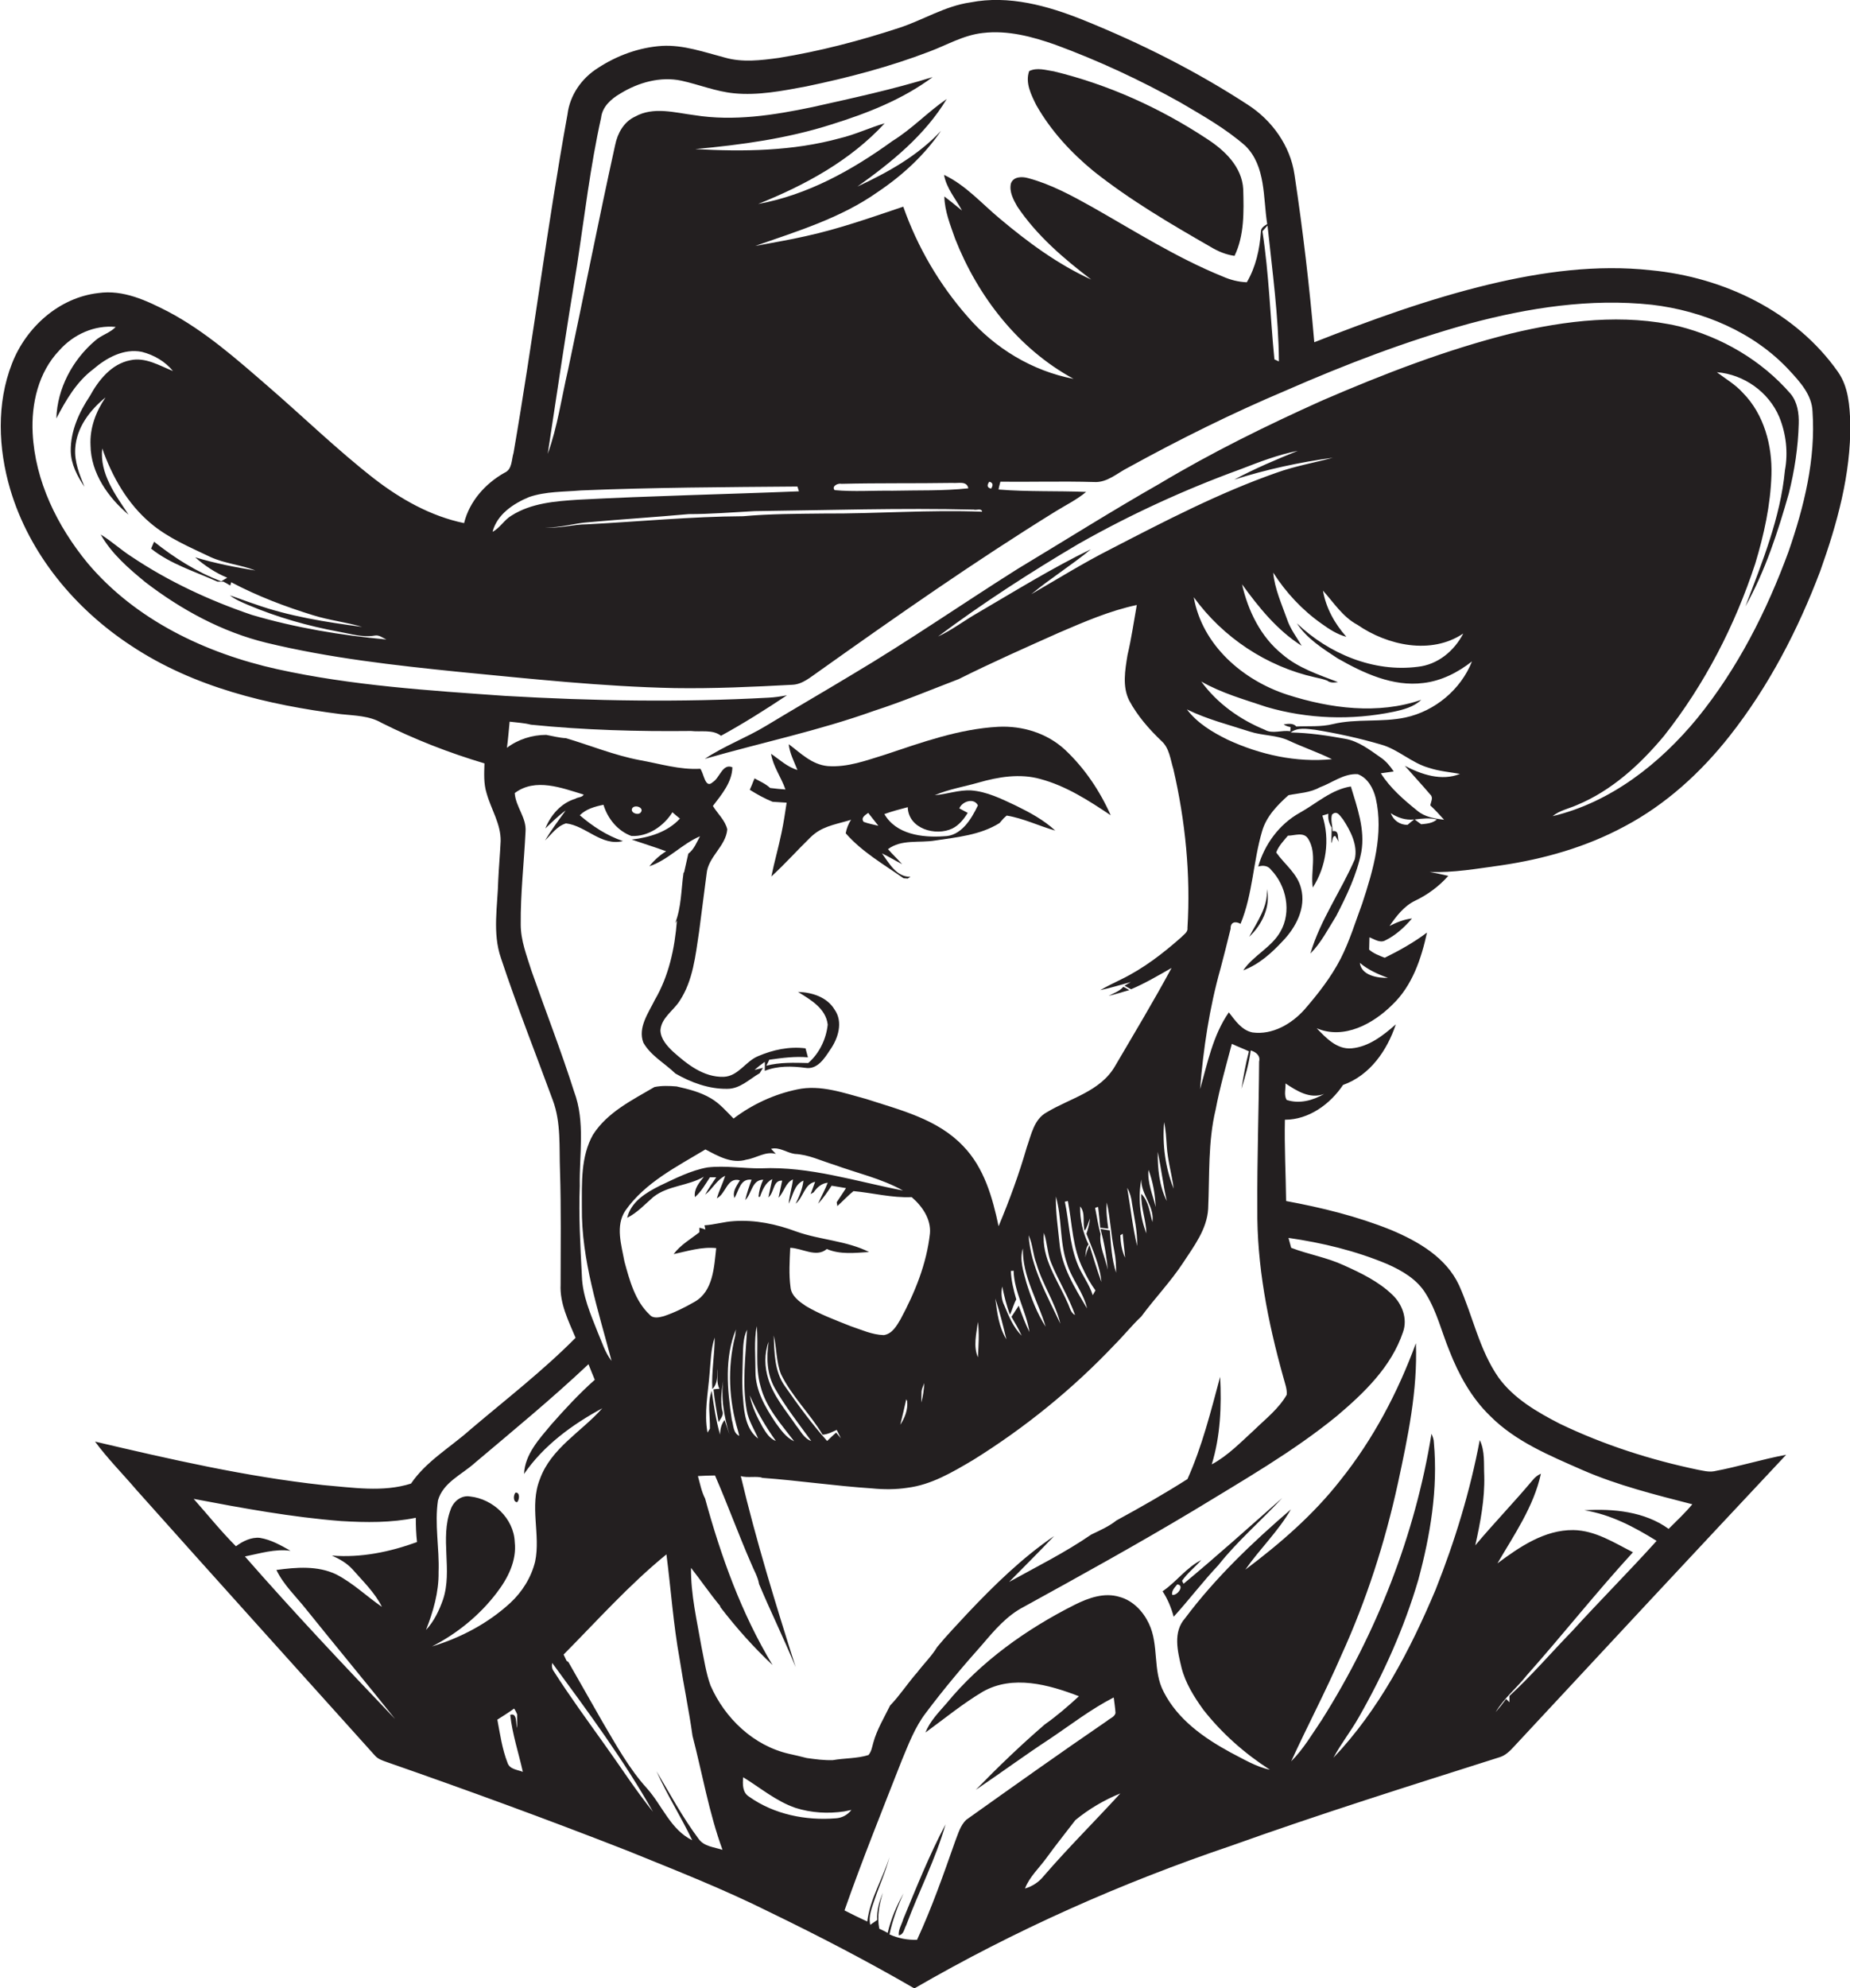 <?xml version="1.0" encoding="utf-8"?>
<!-- Generator: Adobe Illustrator 19.2.0, SVG Export Plug-In . SVG Version: 6.00 Build 0)  -->
<svg version="1.1" id="Layer_1" xmlns="http://www.w3.org/2000/svg" xmlns:xlink="http://www.w3.org/1999/xlink" x="0px" y="0px"
	 viewBox="0 0 617.1 662.8" enable-background="new 0 0 617.1 662.8" xml:space="preserve">
<g>
	<path fill="#231F20" d="M500.7,288.5c14.3-2.1,28.4-6.1,41.2-13c13.8-7.3,25.5-18,35.1-30.2c13-16.5,22.8-35.4,30.2-55
		c5.6-15.7,10.2-32.2,10-49.1c-0.2-5.9-0.6-12.2-4.1-17.2c-14.2-20.2-38.2-31.6-62.4-33.9c-18-2-36.3,0.5-53.9,4.7
		c-20,4.8-39.3,11.8-58.4,19.3c-1.6-18.7-3.8-37.3-6.6-55.9c-1.4-9.6-7.5-18.1-15.6-23.3C399,23.7,380.5,14.4,361.4,6.7
		c-11.9-4.8-24.9-8.4-37.7-5.9c-8.5,1.2-15.8,5.9-23.8,8.5c-13.1,4.3-26.5,7.8-40.1,10c-5.9,0.8-12.1,1.6-18-0.1
		c-6.9-1.8-13.8-4.3-21-3.9c-7.6,0.5-15,3.2-21.4,7.4c-5.4,3.4-9.3,9-10.1,15.4c-6.8,37.5-11.5,75.3-18,112.9
		c-0.7,2.2-0.4,5.5-3,6.6c-6.4,3.6-11.7,9.5-13.5,16.8c-11.1-2.3-21.2-8-30.1-14.9c-12.3-9.6-23.5-20.5-35.3-30.7
		c-10.5-9.1-21-18.4-33.3-24.9c-7.2-3.7-15-7.4-23.3-6.2c-13.1,1.5-24.1,11.4-28.8,23.5c-5.2,13.3-4.6,28.3-0.6,41.9
		C9.8,184.7,25,203,43.8,215.3c20.8,13.8,45.5,19.7,70,22.8c4.6,0.5,9.4,0.5,13.5,2.9c11,5.5,22.5,10,34.3,13.5
		c-0.1,3.3-0.3,6.7,0.7,9.9c1.5,5.4,4.8,10.3,4.7,16c-0.2,4.3-0.6,8.7-0.8,13c-0.2,8.7-2,17.6,0.9,26c5.3,16,11.5,31.6,17.3,47.4
		c2.8,7.5,2.1,15.7,2.4,23.5c0.4,12.7,0.2,25.3,0.2,38c-0.3,6.3,2.6,12,5,17.7c-10.9,11-23.2,20.5-35,30.5
		c-6.7,6-14.8,10.6-19.9,18.1c-9.4,3-19.6,1.3-29.3,0.5c-25.7-2.8-51-8.6-76.1-14.5c4.2,5.7,9.2,10.7,13.8,16.1
		c26.4,29.6,53,59,79.5,88.5c1,1.2,2.5,1.7,3.9,2.2c27,9.4,53.8,19.2,80.4,29.6c16,6.5,32.1,12.8,47.5,20.5
		c16.3,7.9,32.5,16.3,48.2,25.4c33.5-19.4,69.1-35.2,105.8-47.6c29.6-10.6,59.6-20,89.5-29.5c1.9-0.6,3.3-2,4.6-3.4
		c30.2-32.5,60.5-65,90.9-97.4c-8.1,1.5-16,4-24.1,5.5c-1.8,0.3-3.6-0.2-5.3-0.5c-15.8-3.3-31.4-8.3-46-15.3
		c-7.6-3.9-15.4-8.4-20.5-15.4c-6.5-9.3-8.6-20.6-13.2-30.8c-4.3-9.3-13.7-14.7-22.8-18.5c-11.2-4.5-23-7.4-34.9-9.6
		c-0.1-9-0.6-18.1-0.4-27.1c8,0,15.1-5.2,19.4-11.6c9-3.2,14.7-11.5,17.6-20.2c-4.2,3.7-9,7.5-14.8,8c-4.9,0.4-8.5-3.5-11.6-6.7
		c9.1,3.9,18.9-1.5,25.3-7.9c6.6-6.3,9.6-15.3,11.5-24c-4.4,3.3-9.2,6-14.1,8.4c-1.8-0.7-3.7-1.4-5.2-2.7c0-1,0.1-3.1,0.1-4.1
		c1.7,0.6,3.5,2,5.3,1c3.5-1.7,6.4-4.4,8.9-7.3c-2.7,0.3-5.1,1.3-7.5,2.5c2.3-3.3,4.8-6.6,8.5-8.4c4.2-2,8-4.8,11.1-8.3
		c-2.1-0.5-4.1-0.9-6.2-1.3C484.8,291,492.7,289.6,500.7,288.5z M117.6,523.2c3.5,4,7.4,7.7,9.8,12.5c-5.1-3.5-9.6-7.9-15.2-10.8
		c-6.2-3-13.4-2.4-20-1.5c2.4,5,6.6,8.9,10,13.2c9.8,12.2,19.8,24.2,29.6,36.5c-17-17.8-33.9-35.7-50.1-54.2c5-1,10-2.6,15.2-1.9
		c-3.2-1.8-6.5-3.7-10.2-4.3c-2.9-0.3-5.7,1.1-8,2.8c-5-5-9.4-10.5-14.1-15.8c16.3,3.1,32.6,6.1,49.2,7.4c8.3,0.5,16.7,0.6,24.9-1.1
		c0,2.7,0.1,5.4,0.4,8.1c-9.1,3.3-18.7,5.3-28.4,4.5C113.2,519.7,115.7,521.1,117.6,523.2z M430.5,242.4c0,0.4-0.1,1-0.1,1.4
		c-2.8-0.5-5.9,1-8.5-0.5c-8.3-3.4-15.9-8.8-21.2-16.1c6.8,3.9,14.4,6,21.8,8.5c13.7,4,28.3,4.5,42.3,1.6c3.3-0.7,6.8-1.6,9.3-4
		c-14.4,5-30.4,2.9-44.7-1.7c-14.8-4.8-28.4-16.5-31.2-32.5c9.7,13.4,24.3,23.1,40.4,26.7c1.4,0.3,2.8,0.6,4.1,1.1
		c1,0.8,2.3,0.7,3.6,0.5c-6.5-2.5-13.3-4.7-18.6-9.3c-7.2-5.8-11.4-14.5-13.4-23.3c5.6,7.7,11.7,15.3,19.9,20.5
		c-1.7-2.9-3.8-5.6-4.9-8.9c-1.8-5.1-4.1-10.1-4.6-15.5c4.2,6.6,9.7,12.5,16.1,17c2.5,1.8,5.2,3.6,8.3,4.4
		c-3.9-4.4-6.8-9.6-7.8-15.4c3.6,4,6.6,8.8,11.5,11.4c10,6.9,24.6,10.1,35.3,2.9c-3,5.8-8.5,10.4-15.2,11.1
		c-14.8,1.9-29.7-4.4-40.3-14.5c3.3,5.1,8.6,8.4,13.6,11.7c8.6,4.9,18.4,9.5,28.6,8.2c6-0.7,11.5-3.5,16.2-7.2
		c-3.7,9.4-12.4,16.6-22.2,18.7c-8,1.7-16.3,0.3-24.2,2.2c-4,1-8.2,0.6-12.2,0.8c-1-1.2-2.8-0.9-4.2-0.7
		C428.8,242,429.9,242.3,430.5,242.4z M326,204.4c-4.4,2.5-8.5,5.7-13.1,7.8c15-11.2,30.8-21.4,46.9-30.9
		c17.3-9.8,35.4-18.1,54.1-24.9c6.2-2.4,12.4-4.8,19-6.1c-7.2,2.9-14.3,5.9-21.2,9.6c10.7-3.4,21.8-5.8,32.9-7.3
		c-6.3,1.7-12.7,2.8-18.8,5c-19.1,6.7-37.2,16.1-55.2,25.4c-9.1,4.6-17.8,10-26.6,15.1c6.4-5.3,13.5-9.7,19.9-15
		C350.9,189.4,338.5,197.1,326,204.4z M444.3,253.1c-11.9,1.2-24-1.5-34.8-6.5c-5.1-2.5-10.1-5.5-13.6-10.1c6.7,3.3,13.9,5.1,21,7.4
		c4.3,1.4,8.9,1.1,13,3C434.6,249.1,439.6,250.8,444.3,253.1z M426.6,120.5c-0.4-0.2-1.1-0.5-1.5-0.7c-1.4-14.2-1.8-28.5-4-42.7
		c0.6-0.6,1.1-1.3,1.7-1.9C424.4,90.3,426.5,105.4,426.6,120.5z M192.5,88.3c2.5-16.4,4.4-32.8,8-49c0.4-3.7,3.3-6.3,6.4-8.1
		c6-3.7,13.4-5.8,20.4-4.3c5.9,1.3,11.5,3.6,17.5,4.2c8.1,0.8,16.2-0.8,24.2-2.3c13.9-2.9,27.7-6.5,41-11.6
		c5.9-2.2,11.4-5.5,17.8-6.2c8.3-1,16.5,1.2,24.2,3.9c14.4,5.3,28.4,11.8,41.8,19.3c7.5,4.4,15.1,8.7,21.6,14.4
		c6.9,6.8,5.9,17.3,7.3,26.1c-0.9,0.6-2.1,1.2-2.1,2.5c-0.4,5.9-1.7,11.8-4.7,16.9c-2.8-0.1-5.5-0.8-8-1.9
		C392.6,86,378.6,77.1,364.3,69c-6.8-3.8-13.8-7.6-21.3-9.6c-2-0.6-5-0.6-5.8,1.8c-0.6,2.7,0.8,5.3,2.1,7.6
		c6.5,9.7,15.5,17.4,24.7,24.4c-11.2-5.1-21.2-12.5-30.6-20.4c-6-5-11.3-11.1-18.5-14.5c0.8,4.5,3.9,8,6,11.9
		c-2-1.6-3.9-3.2-5.9-4.7c0.1,4.9,2,9.5,3.6,14.1c7.6,19.3,21.1,36.7,39.5,46.7c-13.7-2.6-26.3-10.2-35.4-20.8
		c-9.4-10.7-16.7-23.2-21.4-36.6c-10.7,3.6-21.4,7.4-32.4,9.8c-5.6,1.3-11.3,2.2-17,3.3c14-4.9,28.6-9.3,40.9-18
		c8.2-5.5,15.6-12.3,21.1-20.4c-7.7,8.3-17.8,13.9-27.9,18.6c11.4-8.1,22.5-17.1,29.8-29.2c-6.3,4.3-11.6,10-18.1,14
		c-13.4,9.7-28.3,18-44.8,21c15.5-6.2,30.7-14.4,42.2-26.9c-5.1,1.5-9.9,3.8-15,5c-15.7,4.3-32.1,4.5-48.2,3.6
		c15.3-1.4,30.7-3.5,45.4-8.2c11.9-3.7,23.7-8.3,33.8-15.8c-13.2,4.1-26.7,7-40.1,10c-12.9,2.7-26.2,4.8-39.3,2.7
		c-6.5-0.8-13.7-3-19.9,0.5c-3.7,1.7-5.8,5.5-6.6,9.4c-5.5,24.9-10.4,49.9-15.7,74.9c-2.2,9.4-3.5,19-6.8,28.1
		C185.9,130.2,189,109.3,192.5,88.3z M330.6,162.9c-1.3-0.3-1.5-1.1-0.6-2.3C331.2,160.9,331.4,161.7,330.6,162.9z M324.8,169.9
		c0.8,0.3,2.6-0.6,2.8,0.7c-17.6-0.7-35.2,0.7-52.8,0.6c-9,0.1-18,0.1-26.9,0.9c-17.4,0.1-34.7,1.8-52.1,2.7c-4.7,0-9.3,1.5-14,1
		c4.9,0.3,9.7-1.4,14.6-1.7c11.1-1,22.2-1.7,33.3-2.7c7.3,0,14.7-0.6,22-1C276.1,170.1,300.5,169.3,324.8,169.9z M280.7,161.3
		c12.3-0.3,24.7-0.1,37-0.3c1.9,0.2,4.8-0.8,5.3,1.8c-8.4,0.9-16.8,0.6-25.3,0.8c-6.4-0.1-12.9,0.4-19.3-0.2
		C277.3,162.1,279.5,161,280.7,161.3z M176.5,165.7c5.6-1.9,11.5-1.7,17.3-2.2c24-1,48.1-1.1,72.2-1.3c0.1,0.4,0.4,1.2,0.5,1.6
		c-24.6,1-49.2,1.5-73.7,2.8c-7.6,0.5-15.6,1.1-22.2,5.3c-2.4,1.4-3.8,4.1-6.3,5.4C165.8,171.5,171.2,167.9,176.5,165.7z
		 M177.3,323.7c-1.6-5.1-3.6-10.1-3.6-15.5c-0.1-10.3,1.1-20.6,1.6-30.9c0.4-4.7-3.3-8.3-3.6-12.9c6.9-5.2,15.7-1.7,23,0.5
		c-0.5,1-1.9,0.8-2.8,1.4c-4.7,1.4-8.2,5.4-10,9.9c2.2-2.1,4.4-4.3,6.8-6c-2.4,3.3-4.8,6.5-6.9,10c2.2-2.1,4-4.8,7-5.7
		c6.7,0.8,11.8,7.7,19,5.9c-5.4-1.8-10.2-5-14.4-8.6c2.1-2.1,5-2.9,7.9-3.5c1.4,4.6,4.7,8.7,9.3,10.4c5.6,0.3,10.8-3.3,13.7-7.9
		c0.8,0.7,1.6,1.4,2.5,2.1c-4.1,4.5-10.2,6.3-16.1,7c3.8,1.3,7.7,2.5,11.5,3.9c-2.1,1.3-4,3-5.6,5c6.3-2.1,10.8-7.4,16.9-10
		c-1.1,2-2,4.4-3.9,5.8c-0.5,2.1-0.9,4.1-1.4,6.2l-0.2,0.2c-0.8,5.6-0.7,11.5-2.8,16.8l0.6-0.9c-0.7,9.2-2.7,18.5-7.4,26.5
		c-2.1,4.3-5.7,9.2-3.8,14.2c2.5,4.4,7.2,6.9,10.7,10.3c5.2,3,11.2,5.2,17.3,5.1c4.3,0,7.3-3.2,10.8-5.2c0.3-0.5,0.8-1.3,1.1-1.8
		l-2.8,0.7c1.1-1,2.3-1.9,3.4-2.7c0.1,1,0,2,0,3c4.3-1.7,9-1.6,13.5-1c4,0.7,6.4-3.1,8.3-6c2.7-3.8,4.4-9.3,1.5-13.4
		c-2.5-4.2-7.6-5.8-12.2-5.9c4.2,2.6,9.3,5.5,9.9,10.9c-0.5,4.8-2.8,9.6-6.5,12.8c-4.7-0.1-9.4-0.3-14,0.9c0.3-0.5,0.8-1.5,1-2
		c4.3-0.6,8.6-1.2,12.9-0.8c-0.3-1-0.5-2-0.8-3c-5.4-0.7-10.9,0.5-15.8,2.6c-4.2,1.7-6.6,6.7-11.5,6.9c-6.7,0.2-12.2-4.2-16.9-8.4
		c-2-1.9-4.1-4.2-4.2-7.1c0.3-4.2,4.3-6.5,6.4-9.8c4.5-6.8,5.3-15.2,6.5-23.1c0.8-6.4,1.7-12.9,2.5-19.3c0.5-5.7,6.4-9.1,6.9-14.8
		c-0.7-3-3.2-5.2-4.8-7.8c2.9-3.8,6.4-7.9,6.5-12.9c-3.3-1.4-4.2,3.6-6.6,5c-2.5,2.3-2.9-3-4.1-4.5c-6.9,0.4-13.5-1.7-20.3-2.9
		c-8.4-1.6-16.4-4.9-24.5-7.3c-2.2-0.1-4.4-0.7-6.6-1.1c-4.7,0-9.4,1.5-13.1,4.3c0.4-2.9,0.6-5.8,0.9-8.7c2.4,0.3,4.8,0.4,7.1,1
		c17.7,1.8,35.6,2.3,53.4,2.1c3.3,0.4,7.2-0.6,10,1.6c7.5-4.1,14.8-8.7,22-13.5c-2.1,0.4-4.1,0.7-6.2,0.8
		c-29.2,1.6-58.5,1.1-87.8-0.6c-25.4-1.8-51-3.4-76-8.9c-23.9-5.3-47.3-16.4-63.3-35.4c-10.1-12.3-17.5-27.3-18.3-43.3
		c-0.5-9.8,1.9-20.3,8.9-27.6c4.7-5.3,11.7-8.5,18.8-7.8c-1.9,2-4.8,2.7-6.9,4.6c-7.5,6.4-12.6,15.9-12.9,25.9
		c3.2-6.1,6.7-12.2,12.3-16.4c4.4-3.8,10.2-7,16.2-5.8c4,1,7.8,3.2,10.4,6.4c-4.5-1.8-9.2-4.7-14.2-3.6c-6.3,1.2-10.6,6.6-13.5,11.9
		c-3.6,5.4-6.5,11.7-6.4,18.4c0.1,4.4,2.2,8.4,4.6,11.9c-1.7-4.1-3.4-8.3-3.1-12.8c0.4-6.9,4.9-12.8,10.1-17c-3.2,4.7-5.3,10.2-5,16
		c0.1,9.2,5.9,17.4,12.7,23.1c-4.4-6.6-9.7-13.7-8.8-22.1c3.3,9.4,8.4,18.4,16.1,24.9c5.9,5,13.1,8,20,11.3c4.8,2.2,10.2,2.6,15,4.5
		c-6.8-1.1-13.5-2.4-20.1-4.4c3.2,2.8,6.8,5.2,10.7,6.8c-0.7,0.4-1.3,0.8-2,1.2c-8.2-3.1-15.6-7.8-22.4-13.2c-0.3,0.8-0.7,1.5-1,2.3
		c6.5,5.2,14.6,7.6,22.1,11c0.5,0,1.5,0,2,0c0.6,0.3,1.8,1,2.3,1.3c0.1-0.3,0.3-0.8,0.3-1.1c8.7,4.6,17.9,8.1,27.3,11
		c5.4,1.7,11,2.3,16.4,3.9c-12.1-1.6-24.3-3.5-35.8-7.6c-2.8-0.9-5.5-2-8.3-2.9c1.8,1.4,4,2.3,6.1,3.2c9.7,4.1,19.9,7,30.2,8.9
		c4,0.7,7.9,2,12,1.3c1.5-0.3,2.7,0.8,3.9,1.3c-15.2-1.4-30.3-3.9-44.9-8.2c-14.1-4.8-27.7-11.1-40.1-19.4
		c-3.6-2.3-6.7-5.2-10.3-7.4c3.6,6.4,9.3,11.3,14.9,15.9c12,9.2,25.6,16.6,40.4,20.2c21.1,5.1,42.6,7.5,64.2,9.7
		c23.9,2.3,47.8,4.9,71.9,5.4c13.1,0.2,26.1-0.4,39.2-1.1c3.5-0.1,6.2-2.6,9-4.5c25.9-18.4,51.9-36.6,78.9-53.3
		c3.4-2.1,7.1-3.9,10.2-6.5c-9.7-0.4-19.5,0-29.2-0.8c0.1-0.9,0.4-1.7,0.6-2.6c10.4,0.1,20.8-0.2,31.2,0.1c4.4,0.3,7.8-3,11.4-4.8
		c17.1-9.4,34.6-18.1,52.6-25.7c19.9-8.7,40.2-16.5,61.2-22.3c19.8-5.3,40.4-8.5,60.9-6.3c17,2,34,9.1,45.8,21.8
		c3.6,3.9,7.6,8.2,7.8,13.8c1.1,15.9-2.8,31.7-8,46.7c-7.3,19.9-17,39-30.4,55.5c-12.5,15.2-28.9,28.1-48.3,32.7
		c2.3-1.9,5.4-2.5,8.1-3.7c11.6-4.8,21.1-13.5,29.1-23.1c13.5-17.1,23.6-36.7,30.4-57.4c2.9-9.6,5.1-19.5,5.4-29.6
		c0.3-9.8-2.5-20.2-9.5-27.3c-2.5-2.8-5.8-4.7-8.7-6.9c9,0.7,17.3,6.6,20.8,14.9c2.3,5.6,3,11.9,1.9,17.8
		c-1.5,15.8-7.6,30.7-13.2,45.4c6.6-11.8,10.8-24.7,14.5-37.7c1.9-7.6,3.1-15.4,3.3-23.2c0.1-3.5-0.4-7.2-2.7-10
		c-9.7-11.2-23-18.9-37.2-22.5c-18.5-4.3-37.8-2-56.1,2.4c-21.6,5.4-42.5,13.5-62.9,22.3c-18.5,8.3-36.8,17.3-54.2,27.7
		c-16,9.1-31.7,19-47.5,28.5c-18.4,11.6-36.3,24-55,35.1c-9.6,5.8-19.3,11.4-28.9,17.2c-6.6,4-14,6.7-20.4,11
		c18.8-5.4,38-9.4,56.4-16c9.6-3.1,18.9-7,28.3-10.6c11-5.5,22.3-10.5,33.5-15.5c8.4-3.6,16.9-7.3,25.9-9.2
		c-1,5.6-1.8,11.2-3.1,16.7c-0.8,5-1.8,10.5,0.6,15.2c2.7,5,6.5,9.4,10.7,13.4c2.7,2.4,3,6.2,4,9.4c4,17.3,5.8,35.2,4.7,53
		c0.2,1.4-1.3,2.2-2.1,3.1c-6.1,5.4-12.6,10.4-20,14c-2.3,1.1-4.7,2.3-7,3.6c3.4-0.7,6.8-1.8,10.2-2.7l-2.1,1.2
		c0.7,0.4,1.4,0.8,2.2,1.2c4.7-2,9.1-4.6,13.5-7.1c-6,11.1-12.5,21.9-18.9,32.8c-4.9,8.4-14.9,10.6-22.7,15.3
		c-4.3,2.3-5.2,7.5-6.7,11.7c-2.6,9-5.8,17.7-9.4,26.3c-2-9.5-4.8-19.5-11.8-26.7c-8.5-9-20.9-12-32.3-15.7
		c-7.5-2-15.3-4.9-23.1-3.2c-7.7,1.6-15,5-21.2,9.7c-2.4-2.4-4.6-5-7.5-6.7c-3.5-2.1-7.5-3.1-11.5-4c-2.5-0.2-4.9-0.3-7.4,0.2
		c-7.5,4.4-15.7,8.4-20.5,15.9c-4.1,7.3-3.7,16-3.7,24.2c-0.2,17.6,5.5,34.4,9.9,51.2c-2.2-2.8-3.2-6.3-4.6-9.5
		c-2.4-6.1-5.1-12.2-5.3-18.8c-0.5-10-1.1-20-0.7-30c-0.2-10.5,1.9-21.4-1.9-31.5C187.2,350.4,182,337.1,177.3,323.7z M211,269.3
		c1-1.1,4,0,2.7,1.6C212.7,272,209.9,270.8,211,269.3z M388.3,374.1c0.6,2.6,0.7,5.3,0.9,8c0.3,4.8,1.7,9.4,2.3,14.2
		C388.7,389.3,387.7,381.6,388.3,374.1z M389.2,400.4c-2.5-5-3.1-10.9-3-16.4C387.3,389.4,388,395,389.2,400.4z M382.4,411.2
		c-2.2-5.6-2.8-12.1-1.7-18c-0.1,5.1,4.5,9,3.7,14.2c-0.9-3.2-1.2-6.9-3.7-9.4C380.5,402.5,382.3,406.7,382.4,411.2z M383.1,390
		c1.5,4,2.2,8.2,2.4,12.4C384.5,398.3,382.7,394.3,383.1,390z M379.3,415.4c-1.5-6.4-2.2-12.9-3.3-19.4c0.9,1.6,1.4,3.3,1.6,5.2
		C378.3,405.9,379.5,410.6,379.3,415.4z M375.3,419.3c-1.1-2.3-1.5-4.9-1.6-7.5c0.2-0.1,0.6-0.3,0.8-0.5
		C374.7,414,375.1,416.7,375.3,419.3z M369.5,423.3c-0.8-4-2.9-7.8-2.4-11.9c-0.8-2.8-1.2-5.8-1.8-8.7c0.2-0.1,0.7-0.3,1-0.3
		c0.3,2.3,0.5,4.6,0.7,6.9c0.7,0.1,2,0.2,2.7,0.3c-0.4-2.9-0.8-5.8-0.5-8.7c1.2,5.4,1.4,10.9,2.5,16.2c0.5,2.4,0.6,4.8,0.6,7.2
		c-1.5-4.5-1.7-9.4-2.1-14.1c-1.1-0.2-2.1-0.3-3.1-0.5C368.3,414.2,369.1,418.7,369.5,423.3z M340.8,445.3
		c-2.8-2.8-4.3-6.5-5.8-10.1c-1-2-1.1-4.2-0.7-6.3c0.7,3.2,1.4,6.3,2.6,9.4c0.8-1.7,1.2-3.5,2.1-5.1c-0.9-3.1-1.7-6.3-1.8-9.5
		c0.2,0,0.7,0,0.9-0.1c0.2,7.2,4.2,13.5,5.3,20.5c-1.4-2.8-2.5-5.8-3.6-8.8c-0.8,1.2-1.6,2.5-2.4,3.7
		C338.6,441.1,339.8,443.1,340.8,445.3z M335.7,446.5c-2.5-4-3.1-8.9-3.7-13.6C333.5,437.4,334.6,442,335.7,446.5z M342.4,427.7
		c-1-3.7-2.4-7.7-1.2-11.5c-0.2,9.3,5,17.4,7.6,26.1C345.9,437.8,344,432.8,342.4,427.7z M343.1,411.8c1.4,3,1.4,6.3,2.6,9.4
		c2,7,6.3,13,8,20.1C349.3,431.9,343.8,422.4,343.1,411.8z M348.2,411c1.2,3.3,1.1,6.9,2.5,10.2c2.4,5.8,5.8,11.2,7.9,17.2
		c-1.6-0.8-1.8-2.8-2.6-4.3C352.7,426.6,347.4,419.5,348.2,411z M353.4,414.3c-0.5-5.1-1.3-10.2-1.2-15.4c2.1,7.2,1.2,15.1,3.7,22.3
		c1.6,5.3,5.5,9.6,6.7,15C358.5,429.3,354.1,422.3,353.4,414.3z M359.2,420.8c-2.5-6.5-2.6-13.5-4-20.2c0.2,0,0.7-0.1,1-0.2
		c1.5,7.7,1.5,15.8,5.2,22.9c1.1,2.4,2.4,4.7,4,6.9c-0.3,0.5-0.6,1.1-0.9,1.6C363.3,427.9,360.6,424.7,359.2,420.8z M363.4,415.1
		c-0.6,1.3-1.1,2.7-1.4,4.1c0.2-1.5,0.1-3.1,1.1-4.3c-1.9-4-2.9-8.3-2.8-12.7c1.9,2.2,0.7,5.5,1.5,8.1c0.9-1.2,1.2-2.7,1.8-4.1
		c-0.2,1.7-0.6,3.4-1.2,5.1c2,5.2,4.5,10.5,5,16.1C365.9,423.3,364.7,419.2,363.4,415.1z M326.2,452.5c-1.6-3.7-0.5-7.9,0-11.8
		C326.7,444.7,326.4,448.6,326.2,452.5z M300.4,439.8c-1.3,2.2-2.8,4.9-5.6,5.3c-3.9-0.1-7.5-1.8-11.1-3c-5-2-10.2-3.9-14.9-6.7
		c-2.2-1.5-4.8-3.3-5.1-6.2c-0.6-4.4-0.3-8.8-0.1-13.2c4,0.1,8.7,3.4,12.2,0.4c4.4,1.9,9.4,1.3,14.1,1c-7.6-3.8-16.3-4-24.2-6.8
		c-6.7-2.5-13.8-4-20.9-3.5c-3.3,0.2-6.5,1.2-9.8,1.4l0.3,1.4c-0.5-0.2-1.5-0.5-2-0.6l0,1.5c-2.9,2.3-6.3,4.2-8.6,7.3
		c4.7-1,9.3-2.5,14.2-2c-0.7,6.3-1,14.4-7.2,17.9c-3.3,1.9-6.7,3.6-10.3,4.8c-1.5,0.4-3.5,0.9-4.7-0.5c-4.9-4.6-6.7-11.5-8.4-17.7
		c-1-5.5-3.1-11.9,0.3-17c6.6-9.4,17.1-14.6,26.7-20.4c4.2,2.2,8.8,4.9,13.7,3.4c3.3-0.5,6.4-2.9,9.8-1.9c-0.4-0.4-1.2-1.3-1.6-1.7
		c2.8-0.7,5.2,1.3,7.9,1.7c4.6,0.2,8.8,2.3,13.1,3.6c7.7,2.8,15.8,4.6,23,8.6c-15.6-3-31.1-8.1-47.2-7.4c-6,0.1-12-1-18-0.3
		c-5.6,1-10.8,3.7-15.9,6.1c-4.6,2.3-9.6,5.3-10.9,10.7c3.4-1.7,5.9-4.5,8.8-7c4.9-3.8,11.5-3.6,16.8-6.7c-1.6,2-3.4,4.1-3,6.8
		c2.1-1.8,3.5-4.3,5-6.6c0.7,0,1.4,0,2.1,0c-1.3,1.9-2.6,3.8-3.7,5.8c2.5-1.9,3.9-5,6.7-6.3c-0.8,2.5-2,4.9-2.8,7.5
		c3.1-1.5,3.4-7.2,7.7-6c-1,1.8-2.6,3.7-1.8,5.9c1.5-2.5,1.9-6.6,5.7-6.1c-0.8,2.2-1.6,4.5-2.1,6.8c2.2-2.2,2.2-6.8,6-6.8
		c-0.9,1.8-1.4,3.7-1.6,5.7l0.5,0c0.8-2.3,1.8-4.7,4.1-5.9c-0.3,1.5-1,4.6-1.3,6.1c2-1.6,1.5-5.8,4.6-5.6c-0.3,1.4-0.9,4.3-1.2,5.7
		c1.8-1.8,2.3-5,4.8-6.1c-0.3,2.7-1.2,5.3-1.4,8.1c1.4-2.7,1.8-6.4,4.9-7.7c-0.3,2.7-1.4,5.3-2.6,7.7c2.6-2.1,2.9-6.6,6.5-7.3
		c-0.4,1-1.1,3.1-1.5,4.1c0.2-0.1,0.7-0.4,1-0.6c1.1-1.6,2.6-3,4.7-3.2c-0.9,2.4-2.2,4.6-3.2,7c1.7-1.8,3.1-3.9,4.5-6
		c1.6,0.3,3.2,0.5,4.8,0.8c-1,1.5-2,3.1-3.1,4.7c0,0.3,0.2,0.9,0.2,1.3c1.8-1.6,3.5-3.5,5.4-5c6.5,0.6,12.8,2.3,19.4,2
		c3.5,3,6.5,7.3,6.1,12.1C309.1,421.3,305.2,430.9,300.4,439.8z M308.3,461.1c-0.1,2.2-0.4,4.4-1,6.5c0-1.3,0.1-2.5,0.1-3.8
		C307.5,462.9,308,462,308.3,461.1z M300.3,475c0.7-2.9,1.4-5.7,2-8.5l0.3,0.6C302.9,470,301.8,472.7,300.3,475z M249.1,470.3
		c0.6,3.4,2.5,6.2,3.8,9.3c-3.9-2.9-4.7-8.3-5-12.9c-0.5-4.9-0.2-9.9-0.1-14.8c0.1-2.9,0.1-6,1.4-8.6
		C248.7,452.2,247.5,461.3,249.1,470.3z M250.1,465.2c2.3,5.4,5.3,10.4,8.7,15.2c-2.1-0.8-3.3-2.8-4.4-4.6
		C252.5,472.4,250.8,468.9,250.1,465.2z M258.7,474.3c-3.4-5.1-6.7-10.7-6.7-17c0-5.1-0.5-10.2,0.4-15.2c0.7,6.7-0.6,13.5,1.3,20.1
		c1.8,7.1,6.9,12.6,11.2,18.3C262.1,479.2,260.4,476.6,258.7,474.3z M256.3,459.8c-1.3-4.1-1.4-8.5,0.1-12.5
		c-0.8,5.2-0.6,10.8,2,15.4c3.5,6.2,8,11.9,12.2,17.7c-2.4-0.8-3.5-3.3-5-5.1C262.2,470.3,258.1,465.6,256.3,459.8z M261.8,462.1
		c-3.5-4.9-3.5-11.2-3.7-16.9c1,4.3,0.8,8.8,2.4,12.9c3.6,7.4,9.7,13.2,13.9,20.2c1.7-0.1,3.2-0.9,4.7-1.6c0.5,0.9,0.9,1.9,1.4,2.8
		c-0.4-0.5-1.2-1.4-1.6-1.9c-1,0.9-2,1.8-3,2.8C270.8,474.7,266.2,468.4,261.8,462.1z M236.8,476.3c-0.2,0.3-0.6,1-0.8,1.3
		c-1.2-6.6,0.2-13.2,0.7-19.8c0.4-4,0.4-8.1,1.7-11.9c0,5.7-1.1,11.4-0.8,17.2c1.9-1.8,1.6-4.5,1.7-6.8c0.2,2.2-0.4,4.7,0.7,6.7
		c-0.5,0-1.5,0.1-2,0.2c0.4,3.7,1,7.3,1.7,10.9c0.7-1.2,1.9-2.4,1.2-3.9c-0.7-3.7-0.1-7.3,0.5-10.9c-1.1,6.4,0.1,12.8,1.9,18.9
		c-0.5-1.6-1.1-3.3-1.6-4.8c-1.1,1.4-1.5,3.1-1.5,4.9c-1.4-4.8-2.1-9.7-2.8-14.6C235.9,467.7,236.9,472.1,236.8,476.3z M245.5,443.2
		c-0.1,0.6-0.2,1.7-0.3,2.3c-2.6,10.4-2.1,21.4,1,31.6c0.1,0.4,0.3,1.2,0.4,1.6c-2.1-1-1.9-3.5-2.5-5.4
		C242.6,463.3,241.6,452.6,245.5,443.2z M169.3,587.7c-1.8-4.6-2.5-9.6-3.4-14.4c1.9-1.2,3.8-2.4,5.6-3.7c0.4,0.6,0.7,1.2,1,1.9
		c0,1.5,0,3.1,0,4.6c-0.5-1.4,0.1-5.2-2.3-4.4c0.7,6.5,2.8,12.7,4.2,19C172.7,590,170,589.9,169.3,587.7z M178.5,520.6
		c-1.3,5.3-4.3,10.1-8.3,13.8c-7.4,6.8-16.5,11.6-26.1,14.5c8.4-4.3,15.9-10.4,21.6-17.9c3.7-4.8,6.7-10.7,6-16.9
		c-0.3-7.9-7.3-14.4-14.9-15.2c-3-0.5-5.6,1.7-6.5,4.4c-3.6,9.6,0.7,20.2-2.5,29.9c-1.3,3.7-3,7.3-5.7,10.2
		c2.4-6.1,4.3-12.6,4.2-19.3c0.3-8-1.4-16-0.2-23.9c1.7-6,8-8.6,12.3-12.5c12.8-10.8,25.7-21.4,37.9-32.9c0.7,1.8,1.4,3.5,2.1,5.2
		c-5.2,4.6-9.9,9.7-14.5,14.9c-4,4.8-8.8,9.9-9.1,16.5c6.5-9.5,16.1-16.5,26.1-21.9c-6.9,7.8-17.1,13.3-20.8,23.6
		C176.5,502.1,180.4,511.6,178.5,520.6z M201.6,581.5c-5.7-8-11.5-15.9-16.8-24.2c-0.7-0.9-0.8-1.9-0.6-2.9
		c11.8,16.1,23.8,32.2,33.6,49.6C212,596.8,207,589,201.6,581.5z M233,613c-5.3-7.1-9.5-14.9-14-22.5c3.5,7.9,8.2,15.2,11.9,23
		c-7.2-3.5-10-11.6-15.1-17.3c-6-6.6-10.3-14.5-14.8-22.1c-3.8-6.7-7.6-13.3-11.4-20l-0.6-0.4c-0.3-0.7-0.7-1.4-1-2.1
		c11.2-11.3,21.9-23.3,34.3-33.4c1.5,11.6,2.3,23.4,4.4,34.9c1.3,8.5,3.1,17,4.3,25.6c3.3,12.7,5.5,25.7,10,38
		C238.2,615.8,234.8,615.6,233,613z M249.9,599c-2.3-1.4-2.2-4.2-2-6.5c5.7,3.5,11,8,17.4,10.2c5.3,1.7,10.9,2,16.3,1.2l2.4-0.5
		c-1.3,1.7-3.2,2.7-5.3,2.8C268.8,607,258.2,604.9,249.9,599z M348.1,625.5c-1.6,2-3.8,3.4-6.2,4.1c1.5-3.9,4.7-6.8,7.1-10.1
		c3.1-4.3,6.5-8.5,9.7-12.7c4.5-3.7,9.6-6.7,15-8.9C365.2,607.2,356.3,616,348.1,625.5z M462.7,421.4c5,2.2,10,5.1,12.9,9.9
		c3.7,5.9,5.3,12.8,7.9,19.1c3.1,7.9,7.3,15.6,13.5,21.6c8.5,8.6,20,13.3,30.9,18.1c11.7,5.1,24.2,8.2,36.6,11.4
		c-2.4,2.9-5.2,5.5-7.9,8.2c-8-5.8-18.5-6.8-28.1-6.2c8.8,1.4,16.7,5.6,24.1,10.2c-9.2,10.2-18.9,19.9-28.1,30
		c-7,7.2-13.6,14.9-21,21.7c0,0.5,0,1.6,0,2.1l-1.1-1.1c-1.1,1.5-2.3,3-3.5,4.4c2.8-4.7,7.1-8.1,10.4-12.3
		c12-13.5,23.2-27.7,35.4-41c-6.3-3.2-12.6-7.3-19.9-7.4c-9.6-0.1-17.9,5.6-25.3,11.1c5.6-9.6,12.1-18.9,14.5-29.9
		c-1.1,0.5-2,1.2-2.8,2.2c-6.2,7.4-12.9,14.3-19.1,21.7c1.7-7.6,3.2-15.4,3-23.2c-0.2-4,0.3-8.2-1.5-11.9
		c-3.2,17-8.3,33.7-14.7,49.8c-8.5,20.2-18.9,40.1-34.1,56.1c2.5-4.7,5.8-8.8,8.4-13.4c8.3-14.5,15.2-29.9,19.9-45.9
		c4-14.8,6.6-30.3,5.2-45.7c0-1.1-0.4-2.1-0.8-3c-5.5,33.9-18.3,66.4-36.6,95.4c-3.2,4.7-6.1,9.7-10.2,13.8
		c5.4-11.8,11.5-23.3,16.7-35.3c8.4-18.4,14.6-37.7,18.9-57.4c3.3-15.3,6.6-30.9,6-46.7c-6,16.4-14.3,32.1-25.2,45.7
		c-9,11.5-20.1,21.1-31.7,29.8c4.8-6.9,11-12.8,15.2-20.1c-12.8,11-25.2,22.8-35.3,36.3c-4.1,4.6-2.5,11-1.2,16.4
		c1.3,5.2,4.2,9.8,7.3,14.1c6.2,7.9,13.8,14.6,22.2,20c-4.7-1-8.9-3.6-13.2-5.8c-8.8-4.8-17.5-10.9-22.2-20.1
		c-3.8-7.1-1.5-15.7-5-22.9c-1.9-4-5.3-7.6-9.7-8.8c-5.1-1.6-10.4,0.3-15,2.6c-16.1,8.1-31.3,18.9-42.8,32.9c-2.6,3-5.5,5.9-7,9.7
		c6.3-4.6,12.4-9.6,19.1-13.6c10-5.7,22-2.4,32.1,1.5c-3.6,3.3-7.4,6.6-11.4,9.4c-8,6.9-15.6,14.2-23,21.8
		c8.3-5.6,16.3-11.5,24.7-17c7-4.7,13.7-9.9,21.3-13.8c0.2,1.7,0.5,3.4,0.6,5.2c-0.3,1.3-1.9,1.8-2.8,2.6
		c-15.8,10.8-31.4,21.9-47,33c-2,1.9-2.7,4.7-3.7,7.2c-3.9,11.1-7.8,22.2-12.7,32.8c-3.2,0.1-6.3-0.5-9.2-1.8
		c1-4.7,2.7-9.3,4.7-13.7c-2.3,4.1-4.2,8.5-5.3,13.2c-0.7-0.4-2.1-1.1-2.8-1.4c-0.8-4.1,0-8.1,1.2-12c-1.2,2.9-2.1,5.9-1.9,9.1
		c-0.8,0.5-1.5,1.1-2.3,1.6c-0.7-3,0.6-5.8,1.5-8.6c1.6-4.7,3.7-9.2,4.9-14c-2.2,7.2-6.5,13.9-7.4,21.5c-2.6-1.2-5.1-2.4-7.6-3.7
		c5.9-16.8,12.6-33.4,19.1-50c2.3-5.5,4.4-11.1,8-15.8c6-8,12.4-15.6,19-23c4-4.7,8.1-9.5,13.7-12.4c19.1-10.5,38.1-21,56.8-32.2
		c16.2-9.9,32.9-19.4,47.6-31.4c9.1-7.7,18.2-16.4,22.1-28c1.6-4.5-0.3-9.4-3.6-12.5c-4.6-4.4-10.4-7.2-16.2-9.8
		c-5.6-2.6-11.8-3.6-17.5-5.8c-0.3-1.1-0.6-2.2-0.9-3.3C441,414.3,452.2,417,462.7,421.4z M429.2,465c-2.7,4.7-7,8-10.8,11.7
		c-4.5,4.1-8.8,8.6-14.2,11.5c2.9-9.4,3.3-19.4,2.8-29.2c-3.1,11.5-6,23.2-10.9,34.1c-7.7,4.9-15.6,9.4-23.7,13.8
		c-2.5,2-5.5,3.3-8.4,4.7c-8.7,6-18.2,10.7-27.4,15.8c5-5.1,10.1-10.1,15-15.3c-10.7,7.3-20,16.4-28.9,25.8
		c-3.4,3.7-6.9,7.3-10.1,11.2c-1.8,3-4.4,5.5-6.6,8.4c-3.2,3.6-5.8,7.7-9.1,11.1c-2,4.1-4.4,8-5.6,12.4c-0.4,1.4-0.6,2.9-1.6,4.1
		c-3.8,1.2-7.9,1-11.9,1.7c-2.9,0.1-5.8-0.3-8.7-0.7c-2-0.5-4-1-5.9-1.4c-11.8-2.7-21.4-11.8-26.2-22.8c-1.5-4.1-2.1-8.5-3-12.8
		c-1.5-8.7-3.6-17.5-3.5-26.4c3.3,4.2,6.3,8.6,9.7,12.7l0.1,0.4c5.3,6.9,11.1,13.4,17.4,19.3c-10.4-17.2-17.2-36.2-22.5-55.5
		c-1.2-2.3-1.7-5-2.4-7.5c1.9-0.1,3.8-0.2,5.7-0.2c4.2,9.6,7.8,19.6,12,29.2c0.9,2.3,2.3,4.5,2.7,7c3.9,9.3,8.4,18.4,12.2,27.7
		c-6.7-21.1-13.2-42.2-18.3-63.7c2.1,0.7,5.6-0.1,7.2,0.6c12.2,0.9,24.3,2.7,36.5,3.5c4,0.4,8,0.4,11.9-0.2c8-1,15-5.2,21.8-9.2
		c17.4-10.8,33.4-23.8,47.4-38.6c3-3,5.7-6.4,8.8-9.3c4.5-6.1,9.8-11.6,14-18c3.6-5.5,7.9-11.1,8.3-17.9c0.5-11.1-0.1-22.3,2.5-33.1
		c1.4-7.4,3.5-14.7,5.4-21.9c1.9,0.9,3.8,1.6,5.7,2.5c-1.1,4.1-1.8,8.3-2.5,12.5c1.3-4.2,2.5-8.4,3.1-12.8c1.7,0.5,3.3,1.7,2.8,3.7
		c-0.1,16.3-0.7,32.6-0.6,48.9c-0.2,19,3.5,37.8,8.6,56.1C428.6,461.2,429.4,463.1,429.2,465z M441.7,364.7c-3.8,2.2-8.3,3.4-12.5,2
		c-1-1.5-0.3-3.8-0.4-5.5C432.6,363.7,436.9,366.5,441.7,364.7z M463,326c-3.5,0.1-8.9-0.8-9.4-5C456.3,323.3,459.6,324.8,463,326z
		 M454.4,301.2c-2.3,6.2-4.2,12.5-7.2,18.4c-3.2,6.2-7.5,11.7-12.1,17c-4.3,4.8-10.7,8.5-17.3,7.6c-3.6-0.7-5.8-4-7.9-6.7
		c-5.3,7.6-7.1,16.9-9.6,25.6c1.1-13.5,3.1-27,6.8-40.1c1.2-4.5,2.3-8.9,3.4-13.4c-0.1-2.2,1.6-2.6,3.3-1.6
		c4.1-9.9,4.2-20.8,7.2-30.9c1.4-4.9,5.1-8.7,8.8-12c3.5-0.7,7.2-0.8,10.4-2.6c4.2-1.5,8-4.7,12.7-4.4c3.3,1.2,5.2,4.7,6,8
		C461.6,277.9,458.1,290,454.4,301.2z M469.5,275c-2.6,0-4.7-1.5-5.6-3.9c2.3,1.5,4.9,2.4,7.8,2.1
		C470.9,273.8,470.2,274.4,469.5,275z M460.6,257.8c1.4-0.2,2.9-0.4,4.3-0.6c-1.2-1.8-2.6-3.5-4.4-4.7c-3.6-2.5-7.3-5.4-11.8-6.2
		c-6-1.1-12.1-2-18.2-2.1c2.4-1.8,5.4-1.2,8.2-0.9c7.4,1.2,14.7,2.8,21.9,4.9c5.8,1.6,10.3,6.2,16.1,7.8c3.3,1.1,6.9,1.4,10.3,2
		c-6.1,2.5-12.9,0.2-18.4-2.7c2.8,3.2,5.7,6.3,8.5,9.6c1.1,1,0.2,2.4,0,3.6c1.6,1.5,3.1,3.1,4.6,4.8c-3.1-0.4-6.4-0.9-8.9-3
		C468.2,266.6,463.7,262.7,460.6,257.8z M474.1,274.8c-0.8-0.5-1.5-1.1-2.2-1.6c2.4-0.3,5-0.6,7.4,0
		C477.8,274.5,475.9,274.6,474.1,274.8z"/>
	<path fill="#231F20" d="M364.7,57c12.2,9.7,25.7,17.6,39.1,25.3c2.5,1.5,5.1,2.6,8,3c3.3-6.8,3.1-14.8,2.9-22.2
		c-0.4-7.5-6.2-13-12.1-16.8c-15.6-10.3-32.9-18.1-51-22.5c-2.7-0.4-5.7-1.4-8.3-0.1c-1.4,3.9,0.7,8,2.4,11.4
		C350.6,43.7,357.3,50.9,364.7,57z"/>
	<path fill="#231F20" d="M282.1,277.8c5.4,6.2,12.6,10.3,19.3,15l1.4,0.1c0.2-0.1,0.7-0.5,0.9-0.6c-4.7,0.1-7.1-4.5-9.5-7.8
		c2.3,1.1,4.4,2.4,6.7,3.6c-1.5-1.7-3.2-3.3-4.7-5c4.5-3.4,10.5-2,15.8-2.9c7.3-1.1,15-1.8,21.4-5.8c0.5-0.5,0.9-1.1,1.4-1.6l1-0.9
		c5.6,0.9,10.8,3.5,16.2,5c-3.9-3.6-8.6-6.1-13.3-8.4c-4.7-2.2-9.5-4.6-14.8-5c-4.1-0.2-8.1,1.3-12.1,1.6c4.7-2,9.7-2.8,14.6-4.2
		c6.6-1.9,13.8-3.1,20.6-1.2c8.6,2.3,16.2,7.2,23.5,12.1c-3.6-8.1-8.7-15.7-15.2-21.8c-6-5.6-14.3-8.1-22.3-7.7
		c-13.1,0.7-25.5,5.2-37.8,9.3c-6.2,1.9-12.5,4.3-19.1,3.8c-5.3-0.5-9-4.3-13-7.3c0.3,3,1.8,5.8,2.9,8.6c-3.4-1-6-3.5-8.8-5.4
		c0.7,4.3,3.4,7.8,4.8,11.9c-1.7-0.1-3.4-0.3-5.1-0.5c-1.5-1.4-3.4-2.2-5.2-3.2c-0.2,0.5-0.7,1.6-0.9,2.2c-0.2,0.4-0.5,1.2-0.7,1.6
		c2.4,1.5,4.9,2.9,7.6,4c1.5,0.1,3.1,0.2,4.7,0.3c-0.5,3.3-1,6.7-1.7,10c-1,4.9-2.4,9.7-3.4,14.6c4.5-4.1,8.6-8.7,13-13
		c0.5-0.5,1-0.9,1.5-1.3c3.5-2.7,8-3.3,12.1-4.6C283,274.6,282.4,276.2,282.1,277.8z M302.8,269.1c0.2,7.2,9.3,9.8,14.9,7.1
		c2.2-1.1,3.8-3.1,5.1-5.2c-0.7-0.4-2.1-1.1-2.8-1.5c1-2.4,4.9-3.6,6.2-1c-2.2,4.6-5.6,10.3-11.4,10.3c-7.1,0.5-15.9-0.6-19.8-7.4
		C297.5,270.5,300.1,269.8,302.8,269.1z M289.6,271c1.1,1.4,2.3,2.9,3.4,4.3c-1.6-0.4-3.3-0.7-4.9-1.3
		C287,272.6,288.7,271.7,289.6,271z"/>
	<path fill="#231F20" d="M433.5,271c-6.8,3.8-11.7,10.5-13.8,17.9c1.6-0.5,3.3-0.3,4.3,1.1c5.1,5.3,6.9,14,3.1,20.6
		c-3,5.3-9,7.9-12.4,12.9c5.3-2,9.5-5.8,13.3-9.9c4.3-4.5,7.7-11,6-17.4c-1.2-5-5.5-8-8.3-12c0.8-2.2,2.5-3.9,3.9-5.6
		c2.3,0,5.3-1.4,6.8,1.1c3,4.9,0.7,10.8,1.5,16.2c4.5-7,5.8-16,3.2-24l2-0.6c-0.2,1.6,0.2,3.2,1.1,4.6c0,1.7-0.1,3.4-0.1,5.2
		c0.5-0.7,0.2-2.4,1.3-2.4c0.3,0.5,0.9,1.5,1.2,2c-0.6-1.3,0.3-4-2.1-3.6c0-1.9-0.7-3.7-0.2-5.5c1.7-1.7,2.8,0.6,3.7,1.6
		c2.5,3.8,5,8.6,3.9,13.3c-4.6,10.6-11.5,20.2-14.8,31.4c3.6-3.6,5.9-8.2,8.6-12.5c3.5-6.8,6.9-13.8,8.4-21.4
		c1.3-7.5-1.4-14.8-3.5-21.8C444.1,263.2,439.1,267.9,433.5,271z"/>
	<path fill="#231F20" d="M394.3,527c1.8-2.6,4.3-4.5,6.4-6.9c-5,2.5-8.3,7.3-12.9,10.4c1.7,2.6,2.9,5.5,3.7,8.5
		c5.1-5.6,9.7-11.7,14.9-17.2c6.4-8.1,14.3-14.8,21.3-22.4c-10.9,9.6-21.8,19.4-32.9,28.6C394.7,527.8,394.4,527.3,394.3,527z
		 M391,531.7c-0.3-1.4,1-2.6,1.7-3.5C395.3,528.5,392.7,532.1,391,531.7z"/>
	<path fill="#231F20" d="M374.7,329c-1.3,1.5-3.2,2.1-4.9,3c2.3-0.5,4.6-1.3,6.9-1.9C376,329.7,375.4,329.3,374.7,329z"/>
	<path fill="#231F20" d="M422.6,296.4c0.4,6-3.3,10.9-5.9,15.9C421,308.3,423.9,302.2,422.6,296.4z"/>
	<path fill="#231F20" d="M172,497.6c-0.8,0.7-0.9,3.2,0.5,3.2C173.3,500,173.5,497.5,172,497.6z"/>
	<path fill="#231F20" d="M299.8,645.2c1.7-0.2,1.8-2.2,2.5-3.4c4.2-11.3,9.8-22,13.1-33.6c-5.4,10.2-9.7,21-14.1,31.6
		C300.8,641.6,299.6,643.3,299.8,645.2z"/>
</g>
</svg>

